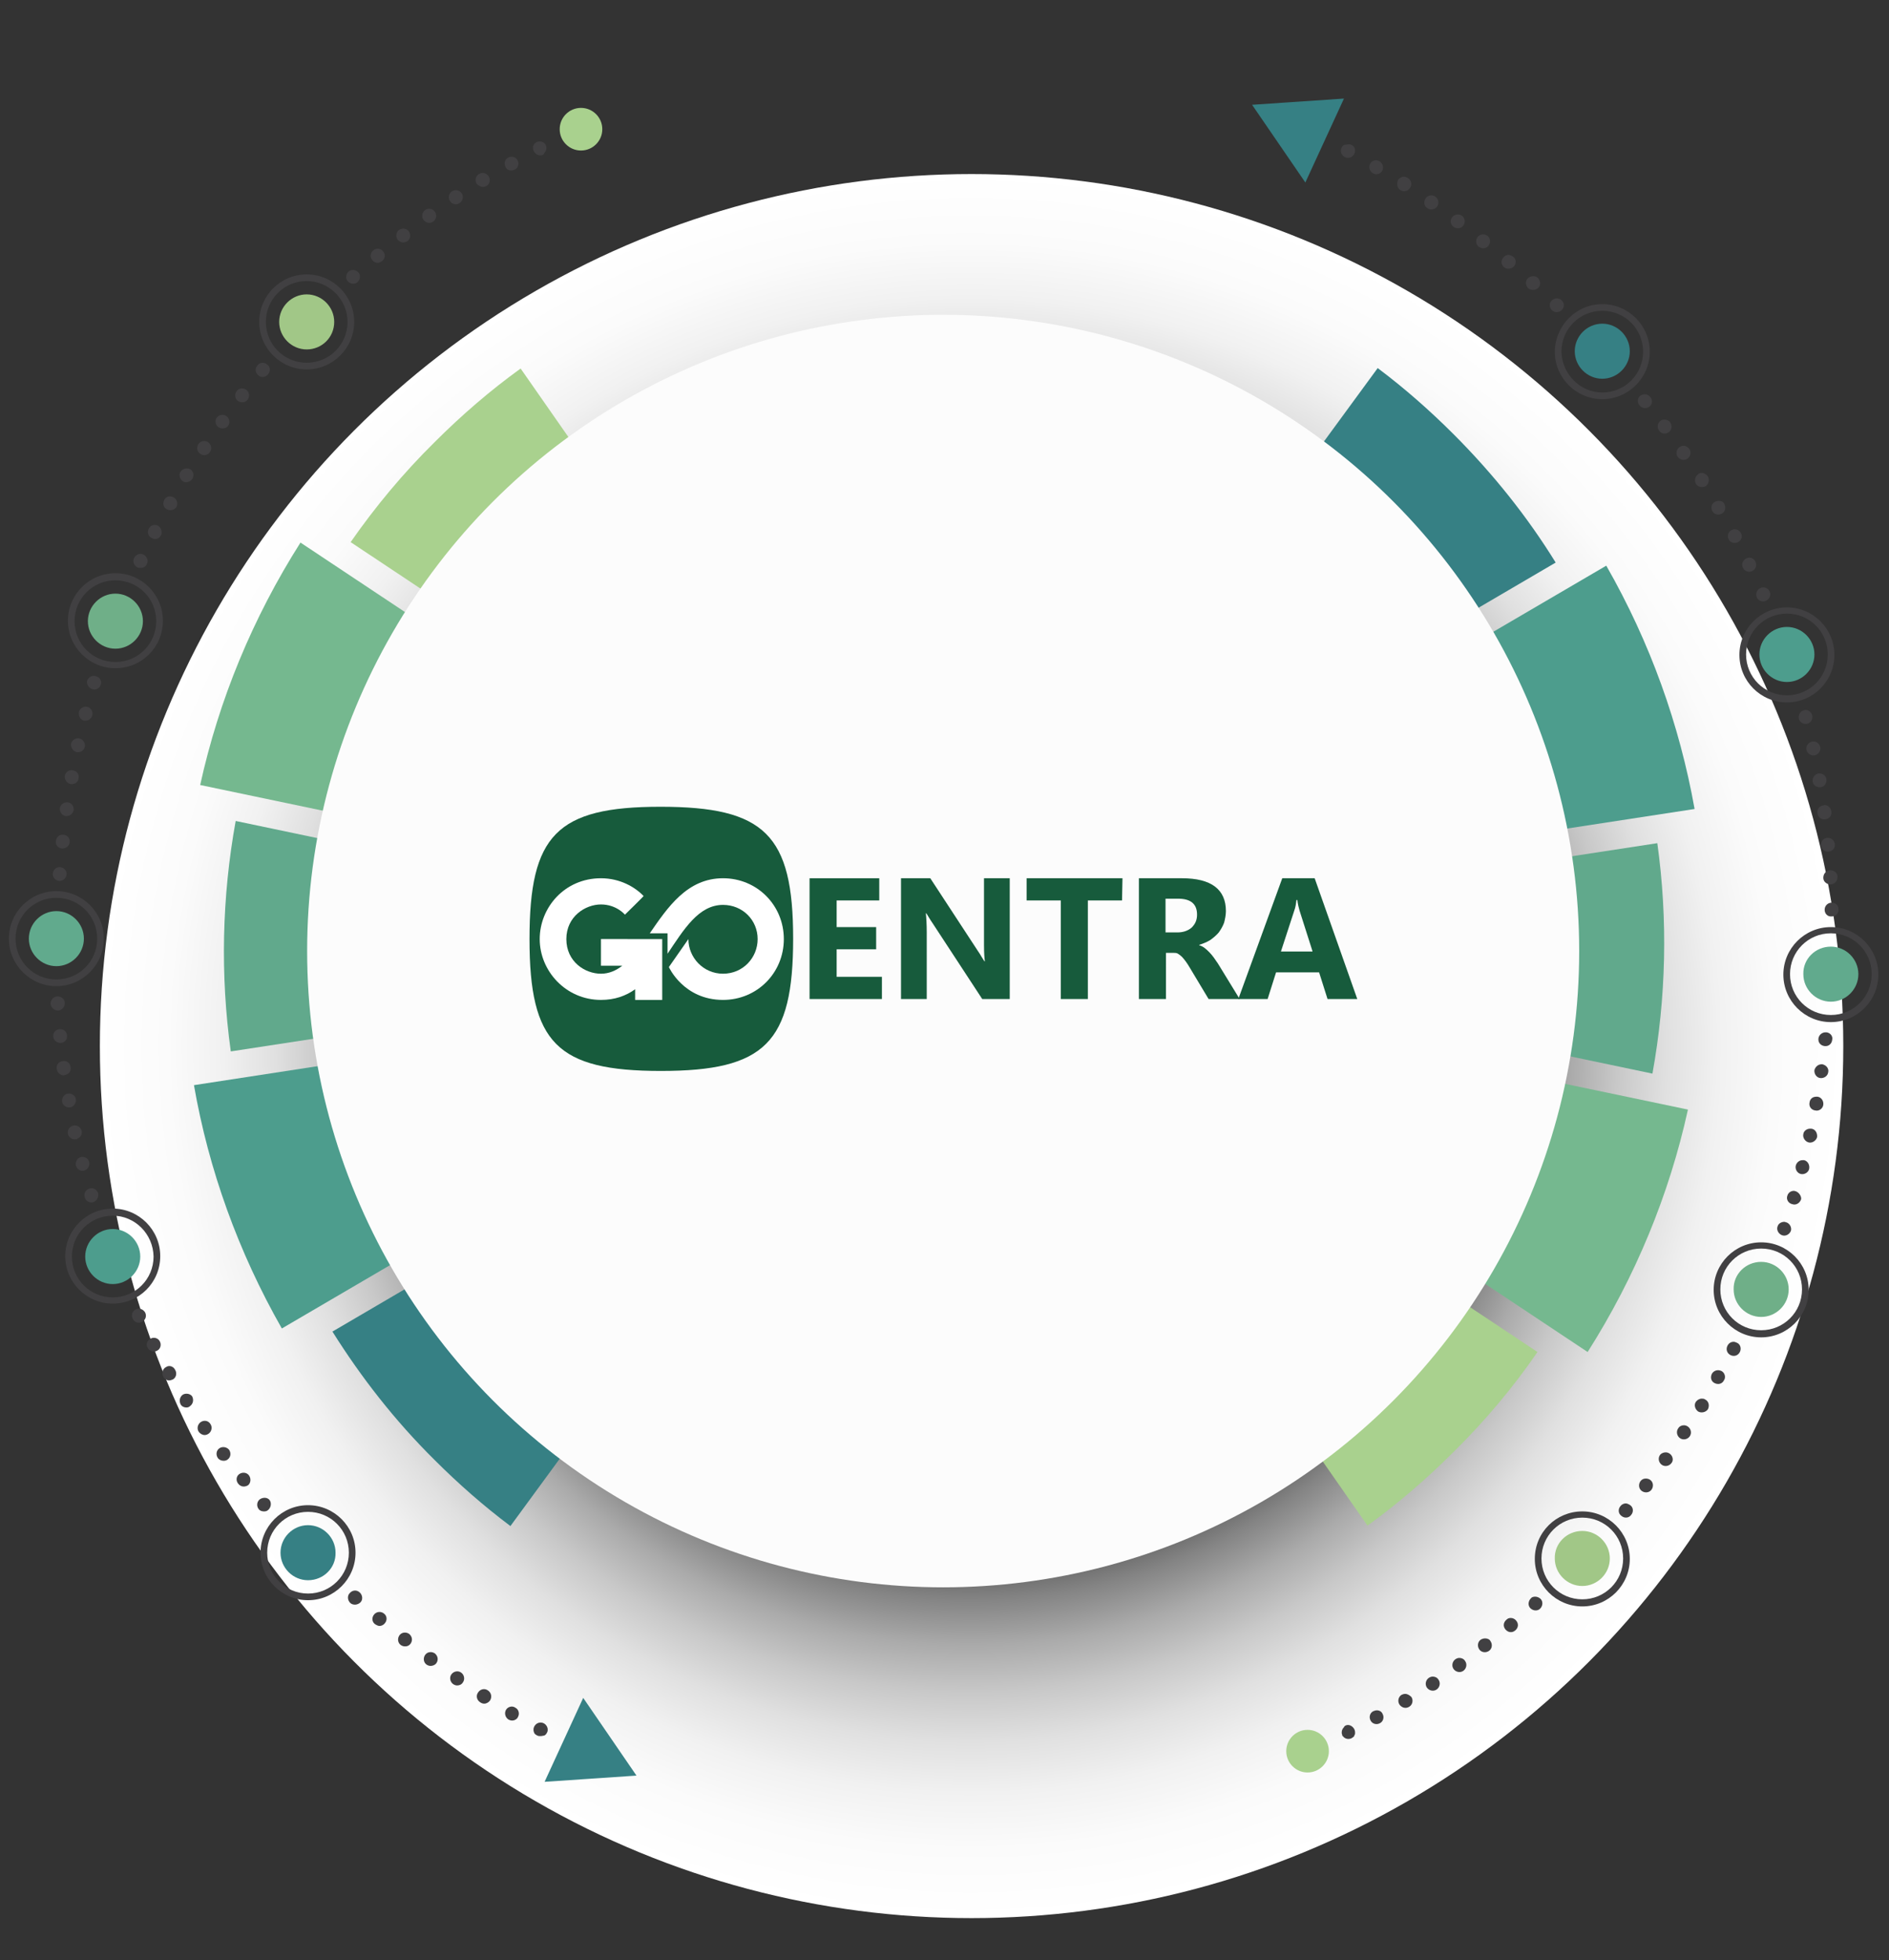 <svg xmlns="http://www.w3.org/2000/svg" xmlns:xlink="http://www.w3.org/1999/xlink" id="Layer_1" x="0px" y="0px" viewBox="0 0 425.6 441.5" style="enable-background:new 0 0 425.6 441.5;" xml:space="preserve"><rect x="0" y="0" width="425.6" height="441.5" fill="#333333" stroke="none"/><style type="text/css">	.st0{fill:url(#Ellipse_14_2_);}	.st1{fill:#FFFFFF;}	.st2{fill:#414042;}	.st3{fill:#A1C787;}	.st4{fill:#6FAF88;}	.st5{fill:#61AA8D;}	.st6{fill:#4D9D8D;}	.st7{fill:#368084;}	.st8{fill:#A9D18E;}	.st9{fill:#61A98C;}	.st10{fill:#75B88F;}	.st11{fill:#FCFCFC;}	.st12{fill:#175B3C;}</style><g>			<radialGradient id="Ellipse_14_2_" cx="-277.724" cy="-296.632" r="0.476" gradientTransform="matrix(412.408 0 0 412.408 114754.438 122568.93)" gradientUnits="userSpaceOnUse">		<stop offset="0.506" style="stop-color:#000000"></stop>		<stop offset="0.537" style="stop-color:#242424"></stop>		<stop offset="0.585" style="stop-color:#575757"></stop>		<stop offset="0.635" style="stop-color:#848484"></stop>		<stop offset="0.687" style="stop-color:#AAAAAA"></stop>		<stop offset="0.741" style="stop-color:#C8C8C8"></stop>		<stop offset="0.797" style="stop-color:#E0E0E0"></stop>		<stop offset="0.856" style="stop-color:#F1F1F1"></stop>		<stop offset="0.92" style="stop-color:#FBFBFB"></stop>		<stop offset="1" style="stop-color:#FFFFFF"></stop>	</radialGradient>	<circle id="Ellipse_14_1_" class="st0" cx="218.9" cy="235.6" r="196.4"></circle>	<g id="Group_361_1_" transform="translate(404.085 167.828)">		<path id="Path_328_1_" class="st1" d="M-190.8,47.4"></path>		<path id="Path_329_1_" class="st1" d="M-190.8,47.4"></path>		<path id="Path_330_1_" class="st1" d="M-190.8,47.4"></path>		<path id="Path_331_1_" class="st1" d="M-190.8,47.4"></path>		<path id="Path_332_1_" class="st1" d="M-190.8,47.4"></path>		<path id="Path_333_1_" class="st1" d="M-190.8,47.4"></path>		<path id="Path_334_1_" class="st1" d="M-190.8,47.4"></path>		<path id="Path_335_1_" class="st1" d="M-190.8,47.4"></path>		<path id="Path_336_1_" class="st1" d="M-190.8,47.4"></path>		<path id="Path_337_1_" class="st1" d="M-190.8,47.4"></path>		<path id="Path_338_1_" class="st1" d="M-190.8,47.4"></path>		<path id="Path_339_1_" class="st1" d="M-190.8,47.4"></path>		<path id="Path_340_1_" class="st1" d="M-190.8,47.4"></path>		<path id="Path_341_1_" class="st1" d="M-190.8,47.4"></path>		<path id="Path_342_1_" class="st1" d="M-190.8,47.4"></path>		<path id="Path_343_1_" class="st1" d="M-190.8,47.4"></path>		<path id="Path_344_1_" class="st1" d="M-190.8,47.4"></path>		<path id="Path_345_1_" class="st1" d="M-190.8,47.4"></path>		<path id="Path_346_1_" class="st1" d="M-190.8,47.4"></path>		<path id="Path_347_1_" class="st1" d="M-190.8,47.4"></path>		<path id="Path_348_1_" class="st1" d="M-190.8,47.4"></path>		<path id="Path_349_1_" class="st1" d="M-190.8,47.4"></path>		<path id="Path_350_1_" class="st1" d="M-190.8,47.4"></path>		<path id="Path_351_1_" class="st1" d="M-190.8,47.4"></path>	</g>	<path id="Path_367_2_" class="st2" d="M69.1,83.2c-5.9,0-10.7-4.8-10.7-10.7c0-5.9,4.8-10.7,10.7-10.7s10.7,4.8,10.7,10.7l0,0  C79.8,78.4,75,83.2,69.1,83.2z M69.1,63.3c-5.1,0-9.2,4.1-9.2,9.2s4.1,9.2,9.2,9.2s9.2-4.1,9.2-9.2l0,0  C78.3,67.4,74.1,63.3,69.1,63.3L69.1,63.3z"></path>	<path id="Path_368_2_" class="st3" d="M69.1,78.7c-3.4,0-6.2-2.8-6.2-6.2c0-3.4,2.8-6.2,6.2-6.2s6.2,2.8,6.2,6.2l0,0  C75.3,76,72.5,78.7,69.1,78.7z"></path>	<path id="Path_369_4_" class="st2" d="M26,150.5c-5.9,0-10.7-4.8-10.7-10.7s4.8-10.7,10.7-10.7s10.7,4.8,10.7,10.7  C36.7,145.8,31.9,150.5,26,150.5z M26,130.7c-5.1,0-9.2,4.1-9.2,9.2s4.1,9.2,9.2,9.2s9.2-4.1,9.2-9.2l0,0  C35.2,134.8,31.1,130.7,26,130.7L26,130.7z"></path>	<path id="Path_370_4_" class="st4" d="M26,146.1c-3.4,0-6.2-2.8-6.2-6.2s2.8-6.2,6.2-6.2s6.2,2.8,6.2,6.2l0,0  C32.2,143.3,29.4,146.1,26,146.1z"></path>	<path id="Path_369_1_" class="st2" d="M12.7,222.1c-5.9,0-10.7-4.8-10.7-10.7s4.8-10.7,10.7-10.7s10.7,4.8,10.7,10.7  S18.6,222.1,12.7,222.1z M12.7,202.2c-5.1,0-9.2,4.1-9.2,9.2s4.1,9.2,9.2,9.2s9.2-4.1,9.2-9.2l0,0  C21.9,206.3,17.8,202.2,12.7,202.2L12.7,202.2z"></path>	<path id="Path_370_1_" class="st5" d="M12.7,217.6c-3.4,0-6.2-2.8-6.2-6.2s2.8-6.2,6.2-6.2s6.2,2.8,6.2,6.2l0,0  C18.9,214.8,16.1,217.6,12.7,217.6z"></path>	<path id="Path_371_2_" class="st2" d="M25.4,293.6c-5.9,0-10.7-4.8-10.7-10.7c0-5.9,4.8-10.7,10.7-10.7s10.7,4.8,10.7,10.7  C36.1,288.9,31.3,293.6,25.4,293.6z M25.4,273.8c-5.1,0-9.2,4.1-9.2,9.2s4.1,9.2,9.2,9.2s9.2-4.1,9.2-9.2l0,0  C34.5,277.9,30.4,273.8,25.4,273.8L25.4,273.8z"></path>	<path id="Path_372_2_" class="st6" d="M25.4,289.2c-3.4,0-6.2-2.8-6.2-6.2c0-3.4,2.8-6.2,6.2-6.2s6.2,2.8,6.2,6.2l0,0  C31.6,286.4,28.8,289.2,25.4,289.2z"></path>	<path id="Path_373_2_" class="st2" d="M69.4,360.4c-5.9,0-10.7-4.8-10.7-10.7S63.5,339,69.4,339s10.7,4.8,10.7,10.7  C80.1,355.6,75.3,360.4,69.4,360.4z M69.4,340.5c-5.1,0-9.2,4.1-9.2,9.2s4.1,9.2,9.2,9.2s9.2-4.1,9.2-9.2l0,0  C78.6,344.6,74.5,340.5,69.4,340.5z"></path>	<path id="Path_374_2_" class="st7" d="M69.4,355.9c-3.4,0-6.2-2.8-6.2-6.2c0-3.4,2.8-6.2,6.2-6.2s6.2,2.8,6.2,6.2l0,0  C75.7,353.1,72.9,355.9,69.4,355.9z"></path>	<path id="Path_384_2_" class="st7" d="M131.4,382.4l12,17.5l-20.7,1.4L131.4,382.4z"></path>	<circle id="Ellipse_12_2_" class="st8" cx="130.9" cy="29.1" r="4.8"></circle>	<g>		<g>			<path class="st8" d="M79,122.1l122.3,81.3L117.3,83c-6.8,4.9-13.3,10.5-19.4,16.6C90.8,106.6,84.5,114.2,79,122.1z"></path>			<path class="st9" d="M53.1,184.9C50,202,49.6,219.6,52,236.8l143.7-22L53.1,184.9z"></path>			<path class="st6" d="M63.5,299.2l134-78.4L43.7,244.4C47,263.4,53.7,282,63.5,299.2z"></path>			<path class="st7" d="M97.9,328.8c5.4,5.4,11.1,10.4,17.1,14.9l86.3-117.8l-126.4,74C81.3,310.1,88.9,319.9,97.9,328.8z"></path>			<path class="st10" d="M45.1,176.8l152.9,32L67.7,122.2C56.9,139.2,49.3,157.7,45.1,176.8z"></path>		</g>		<g>			<path class="st8" d="M346.4,304.5l-122.3-81.3l84,120.4c6.8-4.9,13.3-10.5,19.4-16.6C334.6,320,340.9,312.5,346.4,304.5z"></path>			<path class="st9" d="M372.3,241.8c3.1-17.1,3.5-34.7,1.1-51.9l-143.7,22L372.3,241.8z"></path>			<path class="st6" d="M361.9,127.4l-134,78.4l153.9-23.6C378.4,163.2,371.8,144.7,361.9,127.4z"></path>			<path class="st7" d="M327.5,97.8c-5.4-5.4-11.1-10.4-17.1-14.9l-86.3,117.8l126.4-74C344.2,116.5,336.5,106.8,327.5,97.8z"></path>			<path class="st10" d="M380.3,249.9l-152.9-32l130.3,86.6C368.5,287.5,376.1,269,380.3,249.9z"></path>		</g>		<circle id="Ellipse_31_1_" class="st11" cx="212.5" cy="214.2" r="143.3"></circle>	</g>	<g>		<g>			<g>				<path class="st12" d="M198.7,225h-16.3v-27.2h15.7v5h-9.6v6h8.9v5h-8.9v6.2h10.2V225z"></path>				<path class="st12" d="M227.5,225h-6.2l-11.2-17.1c-0.7-1-1.1-1.8-1.4-2.2h-0.1c0.1,1,0.2,2.4,0.2,4.4V225h-5.8v-27.2h6.6     l10.8,16.5c0.5,0.7,0.9,1.5,1.4,2.2h0.1c-0.1-0.6-0.2-1.9-0.2-3.7v-15h5.8V225z"></path>				<path class="st12" d="M252.8,202.8h-7.7V225H239v-22.2h-7.7v-5h21.6L252.8,202.8L252.8,202.8z"></path>				<path class="st12" d="M279.3,225h-7l-4.2-7c-0.3-0.5-0.6-1-0.9-1.4c-0.3-0.4-0.6-0.8-0.9-1.1c-0.3-0.3-0.6-0.5-0.9-0.7     c-0.3-0.2-0.7-0.2-1.1-0.2h-1.6V225h-6.1v-27.2h9.7c6.6,0,9.9,2.5,9.9,7.4c0,0.9-0.2,1.8-0.4,2.6c-0.3,0.8-0.7,1.5-1.2,2.2     c-0.5,0.6-1.2,1.2-1.9,1.7c-0.8,0.5-1.6,0.8-2.5,1.1v0.1c0.4,0.1,0.8,0.3,1.2,0.6c0.4,0.3,0.7,0.6,1.1,1c0.4,0.4,0.7,0.8,1,1.2     c0.3,0.4,0.6,0.9,0.9,1.3L279.3,225z M262.6,202.4v7.6h2.7c1.3,0,2.4-0.4,3.2-1.1c0.8-0.8,1.2-1.7,1.2-2.9     c0-2.4-1.4-3.6-4.3-3.6L262.6,202.4L262.6,202.4z"></path>				<path class="st12" d="M305.8,225h-6.7l-1.9-6h-9.7l-1.9,6h-6.6l9.9-27.2h7.3L305.8,225z M295.7,214.2l-2.9-9.1     c-0.2-0.7-0.4-1.5-0.5-2.4h-0.2c-0.1,0.8-0.2,1.6-0.5,2.4l-3,9.2H295.7L295.7,214.2z"></path>			</g>		</g>		<g>			<path class="st12" d="M148.8,181.7c-23.4,0-29.5,6.4-29.5,29.8s6.2,29.7,29.6,29.7c23.5,0,29.8-6.4,29.8-29.8    S172.3,181.7,148.8,181.7L148.8,181.7z"></path>			<g>				<path class="st1" d="M135.4,211.4v6.1h4.8c-1.4,1.1-3,1.8-4.8,1.8c-3.6,0-7.8-2.7-7.8-7.8s4.3-7.8,7.8-7.8     c3.5,0,5.4,2.3,5.4,2.3s4.3-4.2,4.2-4.2c-1.9-2-5.3-4-9.6-4c-8.2,0-13.8,6.6-13.8,13.7c0,7.2,5.9,13.7,13.8,13.7     c3.1,0,5.6-0.9,7.7-2.4v2.4h6.1v-13.7H135.4z"></path>				<path class="st1" d="M162.9,197.8c-8.1,0-12.5,6.6-16.5,12.4h4v4.6c3.7-5.5,7-11,12.5-11c4.4,0,7.8,3.4,7.8,7.7     c0,4.2-3.3,7.8-7.8,7.8c-4.4,0-7.8-3.6-7.8-7.8c-4.4,6.3-4.4,6.3-4.4,6.3s3.3,7.4,12.2,7.4c7.7,0,13.7-6.1,13.7-13.7     C176.6,203.9,170.6,197.8,162.9,197.8z"></path>			</g>		</g>	</g>	<g>		<path class="st2" d="M121.7,35c-0.4,0-0.8-0.2-1.1-0.5c-0.3-0.3-0.5-0.7-0.5-1.1c0-0.1,0-0.2,0-0.3s0-0.2,0.1-0.3   c0-0.1,0.1-0.2,0.1-0.3c0.1-0.1,0.1-0.2,0.2-0.2c0.6-0.6,1.6-0.6,2.2,0c0.1,0.1,0.1,0.2,0.2,0.2c0.1,0.1,0.1,0.2,0.1,0.3   s0.1,0.2,0.1,0.3s0,0.2,0,0.3c0,0.4-0.2,0.8-0.5,1.1C122.5,34.9,122.1,35,121.7,35z"></path>		<g>			<path class="st2" d="M20.1,261.7c-0.2-0.8-1.1-1.3-1.9-1.1c-0.8,0.2-1.3,1.1-1.1,1.9c0.2,0.7,0.8,1.2,1.5,1.2    c0.1,0,0.3,0,0.4-0.1C19.8,263.4,20.3,262.5,20.1,261.7z"></path>			<path class="st2" d="M22.1,268.7c-0.3-0.8-1.1-1.3-2-1c-0.8,0.3-1.3,1.1-1,2c0.2,0.7,0.8,1.1,1.5,1.1c0.1,0,0.3,0,0.5-0.1    C21.9,270.4,22.3,269.5,22.1,268.7z"></path>			<path class="st2" d="M37.4,307.9c-0.8,0.4-1,1.4-0.6,2.2c0.3,0.5,0.8,0.8,1.3,0.8c0.3,0,0.5-0.1,0.8-0.2c0.8-0.4,1-1.4,0.6-2.1    C39.1,307.7,38.1,307.4,37.4,307.9z"></path>			<path class="st2" d="M13.7,234.9c0.9-0.1,1.5-0.8,1.4-1.7s-0.8-1.5-1.7-1.4s-1.5,0.8-1.4,1.7l0,0    C12.1,234.3,12.8,234.9,13.7,234.9C13.6,234.9,13.6,234.9,13.7,234.9z"></path>			<path class="st2" d="M14.6,242.1c0.9-0.1,1.5-0.9,1.3-1.8c-0.1-0.9-0.9-1.5-1.8-1.3c-0.9,0.1-1.5,0.9-1.3,1.8    c0.1,0.8,0.8,1.4,1.6,1.4C14.4,242.2,14.5,242.1,14.6,242.1z"></path>			<path class="st2" d="M39.1,112c-0.8-0.4-1.7-0.2-2.1,0.6c-0.4,0.8-0.2,1.7,0.6,2.1c0.2,0.1,0.5,0.2,0.8,0.2    c0.6,0,1.1-0.3,1.4-0.8C40.1,113.4,39.9,112.4,39.1,112z"></path>			<path class="st2" d="M18.4,254.7c-0.2-0.8-1-1.4-1.9-1.2c-0.8,0.2-1.4,1-1.2,1.9c0.2,0.7,0.8,1.2,1.5,1.2c0.1,0,0.2,0,0.3,0    C18.1,256.3,18.6,255.5,18.4,254.7z"></path>			<path class="st2" d="M13.1,227.6c0.9-0.1,1.5-0.8,1.5-1.7s-0.8-1.5-1.7-1.5c-0.9,0.1-1.5,0.8-1.5,1.7    C11.5,226.9,12.2,227.6,13.1,227.6C13,227.6,13.1,227.6,13.1,227.6z"></path>			<path class="st2" d="M33.9,301.5c-0.8,0.4-1.1,1.4-0.6,2.1c0.3,0.5,0.8,0.8,1.4,0.8c0.3,0,0.5-0.1,0.7-0.2c0.8-0.4,1-1.4,0.6-2.1    C35.6,301.3,34.6,301.1,33.9,301.5z"></path>			<path class="st2" d="M35.6,118.4c-0.8-0.4-1.7-0.1-2.1,0.7c-0.4,0.8-0.1,1.7,0.7,2.1c0.2,0.1,0.5,0.2,0.7,0.2    c0.6,0,1.1-0.3,1.4-0.9C36.6,119.8,36.3,118.8,35.6,118.4z"></path>			<path class="st2" d="M30.6,294.9c-0.8,0.4-1.1,1.3-0.7,2.1c0.3,0.6,0.8,0.9,1.4,0.9c0.2,0,0.5-0.1,0.7-0.2    c0.8-0.4,1.1-1.3,0.7-2.1C32.3,294.9,31.4,294.5,30.6,294.9z"></path>			<path class="st2" d="M15.8,249.4c0.8-0.1,1.4-1,1.3-1.8l0,0c-0.1-0.9-1-1.4-1.8-1.3c-0.9,0.1-1.4,1-1.3,1.8    c0.1,0.8,0.8,1.3,1.5,1.3C15.6,249.4,15.7,249.4,15.8,249.4z"></path>			<path class="st2" d="M20.8,155.2c0.1,0,0.3,0.1,0.4,0.1c0.7,0,1.3-0.4,1.5-1.1c0.3-0.8-0.2-1.7-1.1-1.9c-0.8-0.3-1.7,0.2-2,1.1    C19.5,154.1,20,155,20.8,155.2z"></path>			<path class="st2" d="M18.9,162.3c0.1,0,0.3,0,0.4,0c0.7,0,1.3-0.5,1.5-1.2c0.2-0.8-0.3-1.7-1.1-1.9c-0.8-0.2-1.7,0.3-1.9,1.1    C17.6,161.2,18.1,162.1,18.9,162.3z"></path>			<path class="st2" d="M31,127.8c0.2,0.1,0.4,0.1,0.7,0.1c0.6,0,1.2-0.3,1.4-0.9c0.4-0.8,0-1.7-0.8-2.1s-1.7,0-2.1,0.8    C29.8,126.5,30.2,127.4,31,127.8z"></path>			<path class="st2" d="M17.3,169.4c0.1,0,0.2,0,0.3,0c0.7,0,1.4-0.5,1.5-1.2c0.2-0.8-0.4-1.7-1.2-1.9c-0.8-0.2-1.7,0.4-1.9,1.2    C15.9,168.4,16.5,169.2,17.3,169.4z"></path>			<path class="st2" d="M13.3,198.4h0.1c0.8,0,1.5-0.6,1.6-1.4c0.1-0.9-0.6-1.6-1.4-1.7c-0.9-0.1-1.6,0.6-1.7,1.4    C11.8,197.5,12.4,198.3,13.3,198.4z"></path>			<path class="st2" d="M14.8,183.8c0.1,0,0.1,0,0.2,0c0.8,0,1.4-0.6,1.6-1.3c0.1-0.9-0.5-1.7-1.3-1.8c-0.9-0.1-1.7,0.5-1.8,1.3    C13.4,182.9,14,183.7,14.8,183.8z"></path>			<path class="st2" d="M13.9,191.1c0.1,0,0.1,0,0.2,0c0.8,0,1.5-0.6,1.6-1.4c0.1-0.9-0.5-1.6-1.4-1.7c-0.9-0.1-1.6,0.5-1.7,1.4    C12.4,190.2,13.1,191,13.9,191.1z"></path>			<path class="st2" d="M15.9,176.6c0.1,0,0.2,0,0.3,0c0.8,0,1.4-0.5,1.5-1.3c0.2-0.9-0.4-1.7-1.3-1.8c-0.8-0.2-1.7,0.4-1.8,1.3    C14.5,175.6,15.1,176.4,15.9,176.6z"></path>			<path class="st2" d="M109.9,380.7c-0.7-0.5-1.7-0.3-2.2,0.5c-0.5,0.7-0.3,1.7,0.5,2.2c0.3,0.2,0.6,0.3,0.9,0.3    c0.5,0,1-0.3,1.3-0.7C110.9,382.2,110.7,381.2,109.9,380.7z"></path>			<path class="st2" d="M90.8,54.6c0.3,0,0.7-0.1,1-0.3c0.7-0.5,0.8-1.5,0.3-2.2s-1.5-0.8-2.2-0.3s-0.8,1.5-0.3,2.2    C89.9,54.3,90.3,54.6,90.8,54.6z"></path>			<path class="st2" d="M84.3,363.6c-0.6,0.7-0.5,1.7,0.2,2.2c0.3,0.2,0.7,0.4,1,0.4c0.4,0,0.9-0.2,1.2-0.6c0.6-0.7,0.5-1.7-0.2-2.2    C85.9,362.9,84.9,362.9,84.3,363.6z"></path>			<path class="st2" d="M92.2,368c-0.7-0.5-1.7-0.4-2.2,0.3c-0.5,0.7-0.4,1.7,0.3,2.2c0.3,0.2,0.6,0.3,1,0.3c0.5,0,0.9-0.2,1.2-0.6    C93,369.5,92.9,368.6,92.2,368z"></path>			<path class="st2" d="M80.6,63.5c0.6-0.6,0.7-1.6,0.1-2.2c-0.6-0.6-1.6-0.7-2.2-0.1c-0.6,0.6-0.7,1.6-0.1,2.2    c0.3,0.3,0.7,0.5,1.2,0.5C79.9,63.9,80.3,63.8,80.6,63.5z"></path>			<path class="st2" d="M96.7,50.2c0.3,0,0.6-0.1,0.9-0.3c0.7-0.5,0.9-1.5,0.4-2.2s-1.5-0.9-2.2-0.4s-0.9,1.5-0.4,2.2    C95.7,49.9,96.2,50.2,96.7,50.2z"></path>			<path class="st2" d="M78.8,358.8c-0.6,0.6-0.5,1.6,0.1,2.2c0.3,0.3,0.7,0.4,1.1,0.4s0.9-0.2,1.2-0.5c0.6-0.6,0.5-1.6-0.1-2.2    C80.4,358,79.4,358.1,78.8,358.8z"></path>			<path class="st2" d="M86.1,58.8c0.7-0.6,0.8-1.5,0.2-2.2c-0.6-0.7-1.5-0.8-2.2-0.2s-0.8,1.5-0.2,2.2c0.3,0.4,0.8,0.6,1.2,0.6    C85.4,59.2,85.8,59,86.1,58.8z"></path>			<path class="st2" d="M108.8,42.1c0.3,0,0.6-0.1,0.8-0.2c0.7-0.4,1-1.4,0.5-2.2c-0.5-0.7-1.4-1-2.2-0.5c-0.7,0.4-1,1.4-0.5,2.2    C107.8,41.8,108.3,42.1,108.8,42.1z"></path>			<path class="st2" d="M115.2,38.4c0.3,0,0.5-0.1,0.8-0.2c0.8-0.4,1-1.4,0.6-2.1c-0.4-0.8-1.4-1-2.1-0.6c-0.8,0.4-1,1.4-0.6,2.1    C114.1,38.1,114.6,38.4,115.2,38.4z"></path>			<path class="st2" d="M116.1,384.6c-0.7-0.5-1.7-0.2-2.1,0.5s-0.2,1.7,0.6,2.2c0.2,0.1,0.5,0.2,0.8,0.2c0.5,0,1.1-0.3,1.3-0.8    C117.1,386,116.9,385,116.1,384.6z"></path>			<path class="st2" d="M41.2,314.1c-0.7,0.5-0.9,1.4-0.5,2.2c0.3,0.5,0.8,0.7,1.3,0.7c0.3,0,0.6-0.1,0.8-0.3    c0.7-0.5,0.9-1.4,0.5-2.2C42.9,313.9,41.9,313.7,41.2,314.1z"></path>			<path class="st2" d="M102.7,46c0.3,0,0.6-0.1,0.9-0.3c0.7-0.5,0.9-1.5,0.4-2.2s-1.5-0.9-2.2-0.4s-0.9,1.5-0.4,2.2    C101.7,45.8,102.2,46,102.7,46z"></path>			<path class="st2" d="M98,372.4c-0.7-0.5-1.7-0.4-2.2,0.3c-0.5,0.7-0.4,1.7,0.3,2.2c0.3,0.2,0.6,0.3,0.9,0.3c0.5,0,1-0.2,1.3-0.6    C98.8,373.9,98.7,373,98,372.4z"></path>			<path class="st2" d="M103.9,376.7c-0.7-0.5-1.7-0.3-2.2,0.4c-0.5,0.7-0.3,1.7,0.4,2.2c0.3,0.2,0.6,0.3,0.9,0.3    c0.5,0,1-0.2,1.3-0.7C104.8,378.2,104.6,377.2,103.9,376.7z"></path>			<path class="st2" d="M49.4,326.2c-0.7,0.5-0.8,1.5-0.3,2.2c0.3,0.4,0.8,0.6,1.3,0.6c0.3,0,0.7-0.1,0.9-0.3    c0.7-0.5,0.8-1.5,0.3-2.2C51.1,325.9,50.1,325.7,49.4,326.2z"></path>			<path class="st2" d="M49.2,96.2c0.3,0.2,0.6,0.3,0.9,0.3c0.5,0,1-0.2,1.3-0.6c0.5-0.7,0.3-1.7-0.4-2.2s-1.7-0.3-2.2,0.4    C48.4,94.7,48.5,95.7,49.2,96.2z"></path>			<path class="st2" d="M56.1,332.3c-0.5-0.7-1.5-0.8-2.2-0.3s-0.8,1.5-0.2,2.2l0,0c0.3,0.4,0.8,0.6,1.2,0.6c0.3,0,0.7-0.1,1-0.3    C56.5,334,56.6,333,56.1,332.3L56.1,332.3z"></path>			<path class="st2" d="M53.6,90.3c0.3,0.2,0.6,0.3,1,0.3c0.5,0,0.9-0.2,1.2-0.6c0.5-0.7,0.4-1.7-0.3-2.2s-1.7-0.4-2.2,0.3    C52.8,88.8,52.9,89.8,53.6,90.3z"></path>			<path class="st2" d="M42.9,105.7c-0.7-0.4-1.7-0.2-2.2,0.5s-0.2,1.7,0.5,2.2c0.3,0.2,0.5,0.2,0.8,0.2c0.5,0,1-0.3,1.3-0.7    C43.8,107.1,43.6,106.2,42.9,105.7z"></path>			<path class="st2" d="M45.1,102.2c0.3,0.2,0.6,0.3,0.9,0.3c0.5,0,1-0.2,1.3-0.7c0.5-0.7,0.3-1.7-0.4-2.2s-1.7-0.3-2.2,0.4    C44.2,100.8,44.4,101.7,45.1,102.2z"></path>			<path class="st2" d="M45.2,320.3c-0.7,0.5-0.9,1.5-0.4,2.2c0.3,0.4,0.8,0.7,1.3,0.7c0.3,0,0.6-0.1,0.9-0.3    c0.7-0.5,0.9-1.5,0.4-2.2C46.9,319.9,45.9,319.8,45.2,320.3z"></path>			<path class="st2" d="M59.2,84.9c0.4,0,0.9-0.2,1.2-0.6c0.6-0.7,0.5-1.7-0.2-2.2c-0.7-0.6-1.7-0.5-2.2,0.2    c-0.6,0.7-0.5,1.7,0.2,2.2C58.4,84.8,58.8,84.9,59.2,84.9z"></path>			<path class="st2" d="M58.5,337.7c-0.7,0.6-0.7,1.6-0.2,2.2c0.3,0.4,0.8,0.5,1.2,0.5s0.7-0.1,1-0.4c0.6-0.6,0.7-1.6,0.2-2.2    S59.2,337.2,58.5,337.7z"></path>		</g>		<path class="st2" d="M121.7,391c-0.2,0-0.4,0-0.6-0.1s-0.4-0.2-0.5-0.3c-0.1-0.1-0.3-0.3-0.3-0.5c-0.1-0.2-0.1-0.4-0.1-0.6   c0-0.4,0.2-0.8,0.5-1.1c0.6-0.6,1.6-0.6,2.2,0c0.3,0.3,0.5,0.7,0.5,1.1c0,0.2,0,0.4-0.1,0.6s-0.2,0.4-0.3,0.5   c-0.1,0.1-0.3,0.3-0.5,0.3C122.1,391,121.9,391,121.7,391z"></path>	</g>	<path id="Path_367_1_" class="st2" d="M356.5,340.4c5.9,0,10.7,4.8,10.7,10.7s-4.8,10.7-10.7,10.7c-5.9,0-10.7-4.8-10.7-10.7l0,0  C345.8,345.1,350.6,340.4,356.5,340.4z M356.5,360.2c5.1,0,9.2-4.1,9.2-9.2s-4.1-9.2-9.2-9.2s-9.2,4.1-9.2,9.2l0,0  C347.3,356.1,351.4,360.2,356.5,360.2L356.5,360.2z"></path>	<path id="Path_368_1_" class="st3" d="M356.5,344.8c3.4,0,6.2,2.8,6.2,6.2s-2.8,6.2-6.2,6.2c-3.4,0-6.2-2.8-6.2-6.2l0,0  C350.2,347.6,353,344.8,356.5,344.8z"></path>	<path id="Path_369_3_" class="st2" d="M396.8,279.8c5.9,0,10.7,4.8,10.7,10.7c0,5.9-4.8,10.7-10.7,10.7c-5.9,0-10.7-4.8-10.7-10.7  C386.1,284.6,390.9,279.8,396.8,279.8z M396.8,299.6c5.1,0,9.2-4.1,9.2-9.2s-4.1-9.2-9.2-9.2s-9.2,4.1-9.2,9.2l0,0  C387.6,295.5,391.7,299.6,396.8,299.6L396.8,299.6z"></path>	<path id="Path_370_3_" class="st4" d="M396.8,284.2c3.4,0,6.2,2.8,6.2,6.2c0,3.4-2.8,6.2-6.2,6.2c-3.4,0-6.2-2.8-6.2-6.2l0,0  C390.5,287,393.3,284.2,396.8,284.2z"></path>	<path id="Path_369_2_" class="st2" d="M412.5,208.8c5.9,0,10.7,4.8,10.7,10.7s-4.8,10.7-10.7,10.7c-5.9,0-10.7-4.8-10.7-10.7  S406.6,208.8,412.5,208.8z M412.5,228.6c5.1,0,9.2-4.1,9.2-9.2c0-5.1-4.1-9.2-9.2-9.2s-9.2,4.1-9.2,9.2l0,0  C403.3,224.5,407.4,228.6,412.5,228.6L412.5,228.6z"></path>	<path id="Path_370_2_" class="st5" d="M412.5,213.2c3.4,0,6.2,2.8,6.2,6.2s-2.8,6.2-6.2,6.2c-3.4,0-6.2-2.8-6.2-6.2l0,0  C406.2,216,409,213.2,412.5,213.2z"></path>	<path id="Path_371_1_" class="st2" d="M402.6,136.8c5.9,0,10.7,4.8,10.7,10.7s-4.8,10.7-10.7,10.7c-5.9,0-10.7-4.8-10.7-10.7  S396.7,136.8,402.6,136.8z M402.6,156.6c5.1,0,9.2-4.1,9.2-9.2s-4.1-9.2-9.2-9.2s-9.2,4.1-9.2,9.2l0,0  C393.4,152.5,397.5,156.6,402.6,156.6L402.6,156.6z"></path>	<path id="Path_372_1_" class="st6" d="M402.6,141.2c3.4,0,6.2,2.8,6.2,6.2s-2.8,6.2-6.2,6.2c-3.4,0-6.2-2.8-6.2-6.2l0,0  C396.4,144,399.2,141.2,402.6,141.2z"></path>	<path id="Path_373_1_" class="st2" d="M361,68.5c5.9,0,10.7,4.8,10.7,10.7c0,5.9-4.8,10.7-10.7,10.7c-5.9,0-10.7-4.8-10.7-10.7  C350.4,73.3,355.1,68.5,361,68.5z M361,88.4c5.1,0,9.2-4.1,9.2-9.2S366.1,70,361,70s-9.2,4.1-9.2,9.2l0,0  C351.9,84.2,356,88.4,361,88.4z"></path>	<path id="Path_374_1_" class="st7" d="M361,72.9c3.4,0,6.2,2.8,6.2,6.2s-2.8,6.2-6.2,6.2c-3.4,0-6.2-2.8-6.2-6.2l0,0  C354.8,75.7,357.6,72.9,361,72.9z"></path>	<path id="Path_384_1_" class="st7" d="M294.1,41.1l-12-17.5l20.7-1.4L294.1,41.1z"></path>	<circle id="Ellipse_12_1_" class="st8" cx="294.6" cy="394.4" r="4.8"></circle>	<g>		<path class="st2" d="M303.7,388.5c0.4,0,0.8,0.2,1.1,0.5c0.3,0.3,0.5,0.7,0.5,1.1c0,0.1,0,0.2,0,0.3c0,0.1,0,0.2-0.1,0.3   c0,0.1-0.1,0.2-0.1,0.3c-0.1,0.1-0.1,0.2-0.2,0.2c-0.6,0.6-1.6,0.6-2.2,0c-0.1-0.1-0.1-0.2-0.2-0.2c-0.1-0.1-0.1-0.2-0.1-0.3   c0-0.1-0.1-0.2-0.1-0.3c0-0.1,0-0.2,0-0.3c0-0.4,0.2-0.8,0.5-1.1C302.9,388.7,303.3,388.5,303.7,388.5z"></path>		<g>			<path class="st2" d="M335.4,55.3c0.5-0.7,0.4-1.7-0.3-2.2c-0.3-0.2-0.6-0.3-1-0.3c-0.5,0-0.9,0.2-1.2,0.6    c-0.5,0.7-0.4,1.7,0.3,2.2C333.9,56.1,334.9,56,335.4,55.3z"></path>			<path class="st2" d="M327.5,51.1c0.7,0.5,1.7,0.4,2.2-0.3s0.4-1.7-0.3-2.2c-0.3-0.2-0.6-0.3-0.9-0.3c-0.5,0-1,0.2-1.3,0.6    C326.6,49.6,326.8,50.6,327.5,51.1z"></path>			<path class="st2" d="M328.8,373.4c-0.3,0-0.6,0.1-0.9,0.3c-0.7,0.5-0.9,1.5-0.4,2.2s1.5,0.9,2.2,0.4s0.9-1.5,0.4-2.2    C329.8,373.6,329.3,373.4,328.8,373.4z"></path>			<path class="st2" d="M334.6,369c-0.3,0-0.7,0.1-1,0.3c-0.7,0.5-0.8,1.5-0.3,2.2s1.5,0.8,2.2,0.3s0.8-1.5,0.3-2.2    C335.6,369.2,335.1,369,334.6,369z"></path>			<path class="st2" d="M316.6,381.5c-0.3,0-0.6,0.1-0.8,0.2c-0.7,0.4-1,1.4-0.5,2.2c0.5,0.7,1.4,1,2.2,0.5c0.7-0.4,1-1.4,0.5-2.2    C317.6,381.8,317.1,381.5,316.6,381.5z"></path>			<path class="st2" d="M322.8,377.6c-0.3,0-0.6,0.1-0.9,0.3c-0.7,0.5-0.9,1.5-0.4,2.2s1.5,0.9,2.2,0.4s0.9-1.5,0.4-2.2    C323.8,377.8,323.3,377.6,322.8,377.6z"></path>			<path class="st2" d="M321.6,46.9c0.7,0.5,1.7,0.3,2.2-0.4s0.3-1.7-0.4-2.2c-0.3-0.2-0.6-0.3-0.9-0.3c-0.5,0-1,0.2-1.3,0.7    C320.7,45.4,320.8,46.4,321.6,46.9z"></path>			<path class="st2" d="M341.1,60c0.6-0.7,0.5-1.7-0.2-2.2c-0.3-0.2-0.7-0.4-1-0.4c-0.4,0-0.9,0.2-1.2,0.6c-0.6,0.7-0.5,1.7,0.2,2.2    C339.5,60.7,340.5,60.6,341.1,60z"></path>			<path class="st2" d="M351.9,69.8c0.6-0.6,0.6-1.6-0.1-2.2c-0.3-0.3-0.7-0.4-1.1-0.4s-0.8,0.2-1.1,0.5c-0.6,0.6-0.6,1.6,0.1,2.2    C350.3,70.5,351.3,70.4,351.9,69.8z"></path>			<path class="st2" d="M345.9,359.6c-0.4,0-0.8,0.1-1,0.4c-0.6,0.6-0.7,1.6-0.1,2.2s1.6,0.7,2.2,0.1s0.7-1.6,0.1-2.2    C346.8,359.8,346.3,359.6,345.9,359.6z"></path>			<path class="st2" d="M315.5,42.8c0.7,0.5,1.7,0.3,2.2-0.5c0.5-0.7,0.3-1.7-0.5-2.2c-0.3-0.2-0.6-0.3-0.9-0.3    c-0.5,0-1,0.3-1.3,0.7C314.6,41.4,314.8,42.4,315.5,42.8z"></path>			<path class="st2" d="M346.6,64.8c0.6-0.6,0.5-1.6-0.1-2.2c-0.3-0.3-0.7-0.4-1.1-0.4s-0.9,0.2-1.2,0.5c-0.6,0.6-0.5,1.6,0.1,2.2    C345,65.5,346,65.4,346.6,64.8z"></path>			<path class="st2" d="M340.4,364.4c-0.4,0-0.7,0.1-1,0.4c-0.7,0.6-0.8,1.5-0.2,2.2c0.6,0.7,1.5,0.8,2.2,0.2    c0.7-0.6,0.8-1.5,0.2-2.2C341.3,364.6,340.8,364.4,340.4,364.4z"></path>			<path class="st2" d="M395.8,134.5c0.3,0.8,1.3,1.2,2.1,0.8c0.8-0.4,1.2-1.3,0.8-2.1c-0.3-0.6-0.8-0.9-1.4-0.9    c-0.2,0-0.4,0-0.6,0.1C395.8,132.8,395.5,133.7,395.8,134.5z"></path>			<path class="st2" d="M407,168.9c0.2,0.8,1,1.4,1.9,1.2c0.8-0.2,1.4-1,1.2-1.9c-0.2-0.7-0.8-1.2-1.5-1.2c-0.1,0-0.2,0-0.3,0    C407.4,167.2,406.8,168.1,407,168.9z"></path>			<path class="st2" d="M405.3,161.9c0.2,0.8,1.1,1.3,1.9,1.1s1.3-1.1,1.1-1.9c-0.2-0.7-0.8-1.2-1.5-1.2c-0.1,0-0.3,0-0.4,0.1    C405.6,160.2,405.1,161,405.3,161.9z"></path>			<path class="st2" d="M410.8,181.4c-0.9,0.1-1.5,0.9-1.3,1.8c0.1,0.9,0.9,1.5,1.8,1.3c0.9-0.1,1.5-0.9,1.3-1.8    c-0.1-0.8-0.8-1.4-1.6-1.4C411,181.4,410.9,181.4,410.8,181.4z"></path>			<path class="st2" d="M412.3,196c-0.9,0.1-1.5,0.8-1.5,1.7s0.8,1.5,1.7,1.5c0.9-0.1,1.5-0.8,1.5-1.7S413.3,196,412.3,196    C412.4,196,412.4,196,412.3,196z"></path>			<path class="st2" d="M310.2,385.2c-0.3,0-0.5,0.1-0.8,0.2c-0.8,0.4-1,1.4-0.6,2.1c0.4,0.8,1.4,1,2.1,0.6c0.8-0.4,1-1.4,0.6-2.1    C311.3,385.5,310.8,385.2,310.2,385.2z"></path>			<path class="st2" d="M412.7,203.3L412.7,203.3c-0.9,0-1.6,0.7-1.6,1.6c0,0.9,0.7,1.6,1.6,1.5c0.9,0,1.6-0.7,1.5-1.6    C414.3,204,413.6,203.3,412.7,203.3z"></path>			<path class="st2" d="M411.7,188.7c-0.9,0.1-1.5,0.8-1.4,1.7s0.8,1.5,1.7,1.4c0.9-0.1,1.5-0.8,1.4-1.7l0,0    c-0.1-0.8-0.8-1.4-1.6-1.4C411.8,188.7,411.8,188.7,411.7,188.7z"></path>			<path class="st2" d="M394.8,128.6c0.8-0.4,1.1-1.3,0.7-2.1c-0.3-0.6-0.8-0.9-1.4-0.9c-0.2,0-0.5,0.1-0.7,0.2    c-0.8,0.4-1.1,1.3-0.7,2.1C393.1,128.7,394.1,129,394.8,128.6z"></path>			<path class="st2" d="M391.6,122.1c0.8-0.4,1.1-1.4,0.6-2.1c-0.3-0.5-0.8-0.8-1.4-0.8c-0.3,0-0.5,0.1-0.7,0.2    c-0.8,0.4-1,1.4-0.6,2.1C389.8,122.2,390.8,122.5,391.6,122.1z"></path>			<path class="st2" d="M309.3,39c0.7,0.5,1.7,0.2,2.1-0.5s0.2-1.7-0.6-2.2c-0.2-0.1-0.5-0.2-0.8-0.2c-0.5,0-1.1,0.3-1.3,0.8    C308.3,37.6,308.6,38.6,309.3,39z"></path>			<path class="st2" d="M409.7,174.2c-0.8,0.1-1.4,1-1.3,1.8l0,0c0.1,0.9,1,1.4,1.8,1.3c0.9-0.1,1.4-1,1.3-1.8s-0.8-1.3-1.5-1.3    C409.9,174.2,409.8,174.2,409.7,174.2z"></path>			<path class="st2" d="M404.6,268.3c-0.1,0-0.3-0.1-0.4-0.1c-0.7,0-1.3,0.4-1.5,1.1c-0.3,0.8,0.2,1.7,1.1,1.9    c0.8,0.3,1.7-0.2,2-1.1C405.9,269.5,405.4,268.6,404.6,268.3z"></path>			<path class="st2" d="M406.5,261.3c-0.1,0-0.3,0-0.4,0c-0.7,0-1.3,0.5-1.5,1.2c-0.2,0.8,0.3,1.7,1.1,1.9c0.8,0.2,1.7-0.3,1.9-1.1    C407.8,262.4,407.3,261.5,406.5,261.3z"></path>			<path class="st2" d="M408.1,254.2c-0.1,0-0.2,0-0.3,0c-0.7,0-1.4,0.5-1.5,1.2c-0.2,0.8,0.4,1.7,1.2,1.9c0.8,0.2,1.7-0.4,1.9-1.2    C409.5,255.2,409,254.3,408.1,254.2z"></path>			<path class="st2" d="M391.3,302.4c-0.2-0.1-0.5-0.2-0.7-0.2c-0.6,0-1.1,0.3-1.4,0.9c-0.4,0.8-0.1,1.7,0.7,2.1    c0.8,0.4,1.7,0.1,2.1-0.7C392.4,303.7,392.1,302.7,391.3,302.4z"></path>			<path class="st2" d="M409.5,247c-0.1,0-0.2,0-0.3,0c-0.8,0-1.4,0.5-1.5,1.3c-0.2,0.9,0.4,1.7,1.3,1.8c0.8,0.2,1.7-0.4,1.8-1.3    C410.9,247.9,410.3,247.1,409.5,247z"></path>			<path class="st2" d="M411.5,232.5c-0.1,0-0.1,0-0.2,0c-0.8,0-1.5,0.6-1.6,1.4c-0.1,0.9,0.5,1.6,1.4,1.7c0.9,0.1,1.6-0.5,1.7-1.4    C413,233.4,412.4,232.6,411.5,232.5z"></path>			<path class="st2" d="M410.6,239.7c-0.1,0-0.1,0-0.2,0c-0.8,0-1.4,0.6-1.6,1.3c-0.1,0.9,0.5,1.7,1.3,1.8c0.9,0.1,1.7-0.5,1.8-1.3    C412.1,240.7,411.5,239.9,410.6,239.7z"></path>			<g>				<path class="st2" d="M402.5,275.3c-0.1,0-0.2,0-0.3-0.1c-0.7-0.1-1.5,0.3-1.7,1c-0.3,0.8,0.2,1.7,1,2s1.7-0.2,2-1     C403.7,276.5,403.3,275.6,402.5,275.3z"></path>			</g>			<path class="st2" d="M376,97.3c0.7-0.5,0.8-1.5,0.3-2.2c-0.3-0.4-0.8-0.6-1.3-0.6c-0.3,0-0.7,0.1-0.9,0.3    c-0.7,0.5-0.8,1.5-0.3,2.2C374.3,97.7,375.3,97.9,376,97.3z"></path>			<path class="st2" d="M369.4,91.3c0.5,0.7,1.5,0.8,2.2,0.3s0.8-1.5,0.2-2.2l0,0c-0.3-0.4-0.8-0.6-1.2-0.6c-0.3,0-0.7,0.1-1,0.3    C368.9,89.6,368.8,90.6,369.4,91.3L369.4,91.3z"></path>			<path class="st2" d="M371.8,333.3c-0.3-0.2-0.6-0.3-1-0.3c-0.5,0-0.9,0.2-1.2,0.6c-0.5,0.7-0.4,1.7,0.3,2.2    c0.7,0.5,1.7,0.4,2.2-0.3C372.6,334.8,372.5,333.8,371.8,333.3z"></path>			<path class="st2" d="M366.3,338.6c-0.4,0-0.9,0.2-1.2,0.6c-0.6,0.7-0.5,1.7,0.2,2.2c0.7,0.6,1.7,0.5,2.2-0.2    c0.6-0.7,0.5-1.7-0.2-2.2C367,338.8,366.6,338.6,366.3,338.6z"></path>			<path class="st2" d="M380.2,103.3c0.7-0.5,0.9-1.5,0.4-2.2c-0.3-0.4-0.8-0.7-1.3-0.7c-0.3,0-0.6,0.1-0.9,0.3    c-0.7,0.5-0.9,1.5-0.4,2.2C378.5,103.6,379.5,103.8,380.2,103.3z"></path>			<path class="st2" d="M376.2,327.4c-0.3-0.2-0.6-0.3-0.9-0.3c-0.5,0-1,0.2-1.3,0.6c-0.5,0.7-0.3,1.7,0.4,2.2    c0.7,0.5,1.7,0.3,2.2-0.4C377.1,328.9,376.9,327.9,376.2,327.4z"></path>			<path class="st2" d="M384.2,315.2c-0.3-0.2-0.5-0.2-0.8-0.2c-0.5,0-1,0.3-1.3,0.7c-0.5,0.7-0.2,1.7,0.5,2.2    c0.7,0.4,1.7,0.2,2.2-0.5C385.2,316.6,385,315.6,384.2,315.2z"></path>			<path class="st2" d="M387.9,308.8c-0.2-0.1-0.5-0.2-0.8-0.2c-0.6,0-1.1,0.3-1.4,0.8c-0.4,0.8-0.2,1.7,0.6,2.1    c0.8,0.4,1.7,0.2,2.1-0.6C388.9,310.2,388.6,309.2,387.9,308.8z"></path>			<path class="st2" d="M383.4,106.5c-0.3,0-0.6,0.1-0.8,0.3c-0.7,0.5-0.9,1.4-0.5,2.2c0.5,0.7,1.4,0.9,2.2,0.5    c0.7-0.5,0.9-1.4,0.5-2.2C384.4,106.8,383.9,106.5,383.4,106.5z"></path>			<path class="st2" d="M387.2,112.8c-0.3,0-0.5,0.1-0.8,0.2c-0.8,0.4-1,1.4-0.6,2.1c0.4,0.8,1.4,1,2.1,0.6c0.8-0.4,1-1.4,0.6-2.2    C388.3,113,387.8,112.8,387.2,112.8z"></path>			<path class="st2" d="M380.3,321.3c-0.3-0.2-0.6-0.3-0.9-0.3c-0.5,0-1,0.2-1.3,0.7c-0.5,0.7-0.3,1.7,0.4,2.2    c0.7,0.5,1.7,0.3,2.2-0.4C381.2,322.8,381,321.8,380.3,321.3z"></path>		</g>		<path class="st2" d="M303.8,32.5c0.2,0,0.4,0,0.6,0.1s0.4,0.2,0.5,0.3s0.3,0.3,0.3,0.5c0.1,0.2,0.1,0.4,0.1,0.6   c0,0.4-0.2,0.8-0.5,1.1c-0.6,0.6-1.6,0.6-2.2,0c-0.3-0.3-0.5-0.7-0.5-1.1c0-0.2,0-0.4,0.1-0.6c0.1-0.2,0.2-0.4,0.3-0.5   c0.1-0.1,0.3-0.3,0.5-0.3C303.4,32.6,303.6,32.5,303.8,32.5z"></path>	</g></g></svg>